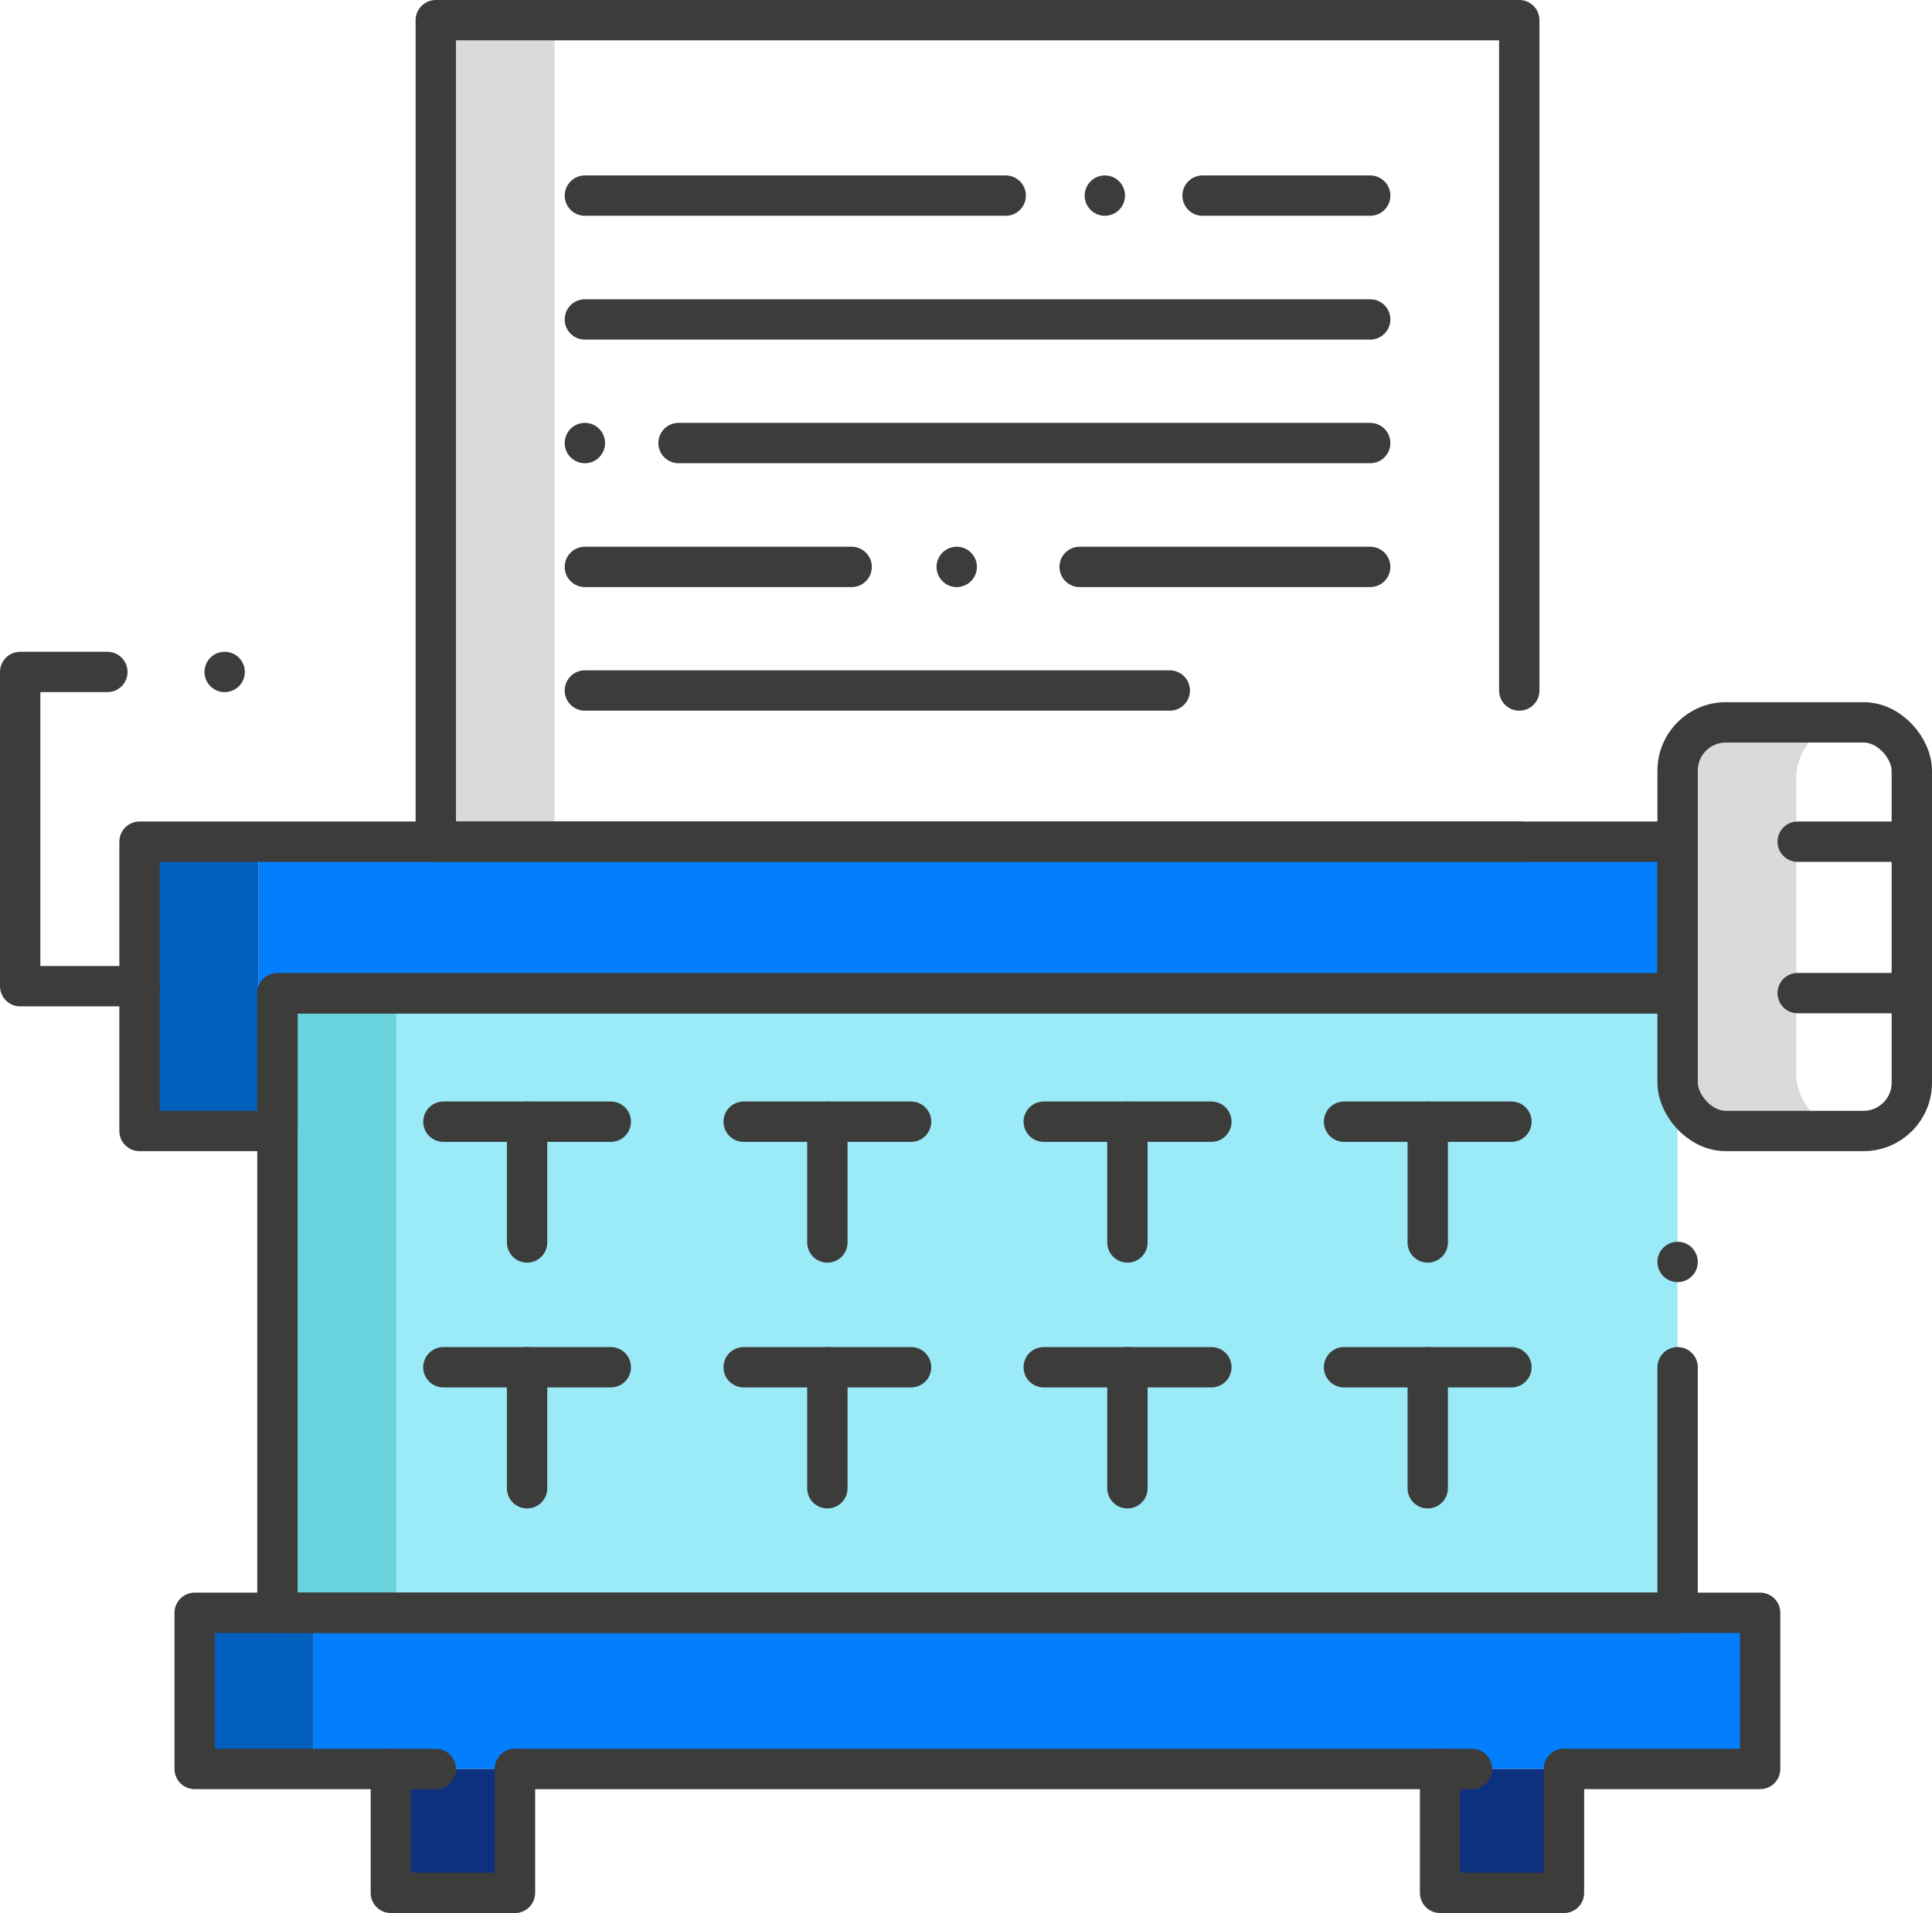 <svg xmlns="http://www.w3.org/2000/svg" viewBox="0 0 95.732 94.813">
  <defs>
    <style>
      .cls-1 {
        fill: #dadada;
      }

      .cls-2 {
        fill: #037efc;
      }

      .cls-3 {
        fill: #9aeaf8;
      }

      .cls-4 {
        fill: #0e317f;
      }

      .cls-5 {
        fill: #68d2dd;
      }

      .cls-6 {
        fill: #025fbd;
      }

      .cls-7 {
        fill: none;
        stroke: #3c3c3b;
        stroke-linecap: round;
        stroke-linejoin: round;
        stroke-width: 2px;
      }
    </style>
  </defs>
  <g id="Group_97" data-name="Group 97" transform="translate(735.143 -2878.971)">
    <path id="Path_10339" data-name="Path 10339" class="cls-1" d="M768.4,60.07V45.426a2.816,2.816,0,0,1,2.828-2.816h-5.891a2.816,2.816,0,0,0-2.828,2.816V60.034a2.816,2.816,0,0,0,2.828,2.816h5.891a2.816,2.816,0,0,1-2.828-2.78Z" transform="translate(-1414.538 2872.127)"/>
    <path id="Path_10340" data-name="Path 10340" class="cls-1" d="M710.641,18.223V3.39H704.75V44.118h5.891Z" transform="translate(-1418.311 2876.581)"/>
    <path id="Path_10341" data-name="Path 10341" class="cls-2" d="M699.62,70.4v7.729h71.689V70.4H699.62Z" transform="translate(-1419.225 2888.517)"/>
    <path id="Path_10342" data-name="Path 10342" class="cls-3" d="M766.589,44.33H703.1V75.044h63.489V44.33Z" transform="translate(-1418.605 2883.874)"/>
    <path id="Path_10343" data-name="Path 10343" class="cls-2" d="M704.133,45.465h63.489v-7.5H697.3V52.286h.942V45.465Z" transform="translate(-1419.638 2882.739)"/>
    <path id="Path_10344" data-name="Path 10344" class="cls-4" d="M748.579,76.96H747v6.15h6.138V76.96h-4.559Z" transform="translate(-1410.785 2889.686)"/>
    <path id="Path_10345" data-name="Path 10345" class="cls-4" d="M702.88,76.96v6.15h6.138V76.96H702.88Z" transform="translate(-1418.644 2889.686)"/>
    <path id="Path_10346" data-name="Path 10346" class="cls-5" d="M703.991,75.044V44.33H698.1V75.044h5.891Z" transform="translate(-1419.496 2883.874)"/>
    <path id="Path_10347" data-name="Path 10347" class="cls-6" d="M698.72,70.4h-4.1v7.729h5.891V70.4Z" transform="translate(-1420.116 2888.517)"/>
    <path id="Path_10348" data-name="Path 10348" class="cls-6" d="M698.191,45.123V37.96H692.3V52.286h5.891V45.123Z" transform="translate(-1420.529 2882.739)"/>
    <path id="Path_10349" data-name="Path 10349" class="cls-7" d="M767.48,44.33H698.1v30.7h69.38V62.862" transform="translate(-1419.496 2883.874)"/>
    <path id="Path_10350" data-name="Path 10350" class="cls-7" d="M768.513,37.95H692.3V52.288h6.833V45.466h69.38Z" transform="translate(-1420.529 2882.737)"/>
    <rect id="Rectangle_62" data-name="Rectangle 62" class="cls-7" width="11.605" height="20.252" rx="2.39" transform="translate(-652.016 2914.773)"/>
    <path id="Path_10351" data-name="Path 10351" class="cls-7" d="M691.6,30.81H687.28V46.385h5.914" transform="translate(-1421.423 2881.465)"/>
    <path id="Path_10352" data-name="Path 10352" class="cls-7" d="M758.447,36.613V3.39H704.76V44.106h53.687" transform="translate(-1418.309 2876.581)"/>
    <line id="Line_192" data-name="Line 192" class="cls-7" x1="47.42" transform="translate(-709.626 2966.646)"/>
    <path id="Path_10353" data-name="Path 10353" class="cls-7" d="M706.566,78.13H694.62V70.39h77.568v7.74h-9.72" transform="translate(-1420.116 2888.515)"/>
    <path id="Path_10354" data-name="Path 10354" class="cls-7" d="M709.02,76.96V83.1h-6.15V76.96" transform="translate(-1418.646 2889.686)"/>
    <path id="Path_10355" data-name="Path 10355" class="cls-7" d="M753.138,76.96V83.1H747V76.96" transform="translate(-1410.785 2889.686)"/>
    <line id="Line_193" data-name="Line 193" class="cls-7" x2="5.29" transform="translate(-646.066 2920.687)"/>
    <line id="Line_194" data-name="Line 194" class="cls-7" x2="5.29" transform="translate(-646.066 2928.192)"/>
    <line id="Line_195" data-name="Line 195" class="cls-7" x2="8.294" transform="translate(-713.172 2934.565)"/>
    <line id="Line_196" data-name="Line 196" class="cls-7" y2="5.985" transform="translate(-709.025 2934.565)"/>
    <line id="Line_197" data-name="Line 197" class="cls-7" x2="8.294" transform="translate(-698.293 2934.565)"/>
    <line id="Line_198" data-name="Line 198" class="cls-7" y2="5.985" transform="translate(-694.146 2934.565)"/>
    <line id="Line_199" data-name="Line 199" class="cls-7" x2="8.306" transform="translate(-683.425 2934.565)"/>
    <line id="Line_200" data-name="Line 200" class="cls-7" y2="5.985" transform="translate(-679.278 2934.565)"/>
    <line id="Line_201" data-name="Line 201" class="cls-7" x2="8.294" transform="translate(-668.545 2934.565)"/>
    <line id="Line_202" data-name="Line 202" class="cls-7" y2="5.985" transform="translate(-664.398 2934.565)"/>
    <line id="Line_203" data-name="Line 203" class="cls-7" x2="8.294" transform="translate(-713.172 2946.735)"/>
    <line id="Line_204" data-name="Line 204" class="cls-7" y2="5.997" transform="translate(-709.025 2946.735)"/>
    <line id="Line_205" data-name="Line 205" class="cls-7" x2="8.294" transform="translate(-698.293 2946.735)"/>
    <line id="Line_206" data-name="Line 206" class="cls-7" y2="5.997" transform="translate(-694.146 2946.735)"/>
    <line id="Line_207" data-name="Line 207" class="cls-7" x2="8.306" transform="translate(-683.425 2946.735)"/>
    <line id="Line_208" data-name="Line 208" class="cls-7" y2="5.997" transform="translate(-679.278 2946.735)"/>
    <line id="Line_209" data-name="Line 209" class="cls-7" x2="8.294" transform="translate(-668.545 2946.735)"/>
    <line id="Line_210" data-name="Line 210" class="cls-7" y2="5.997" transform="translate(-664.398 2946.735)"/>
    <line id="Line_211" data-name="Line 211" class="cls-7" x2="20.853" transform="translate(-706.162 2888.666)"/>
    <line id="Line_212" data-name="Line 212" class="cls-7" x2="8.306" transform="translate(-675.555 2888.666)"/>
    <line id="Line_213" data-name="Line 213" class="cls-7" x2="14.397" transform="translate(-681.646 2907.068)"/>
    <line id="Line_214" data-name="Line 214" class="cls-7" x2="38.913" transform="translate(-706.162 2894.803)"/>
    <line id="Line_215" data-name="Line 215" class="cls-7" x2="34.272" transform="translate(-701.521 2900.93)"/>
    <line id="Line_216" data-name="Line 216" class="cls-7" x2="13.219" transform="translate(-706.162 2907.068)"/>
    <line id="Line_217" data-name="Line 217" class="cls-7" x2="28.982" transform="translate(-706.162 2913.194)"/>
    <line id="Line_218" data-name="Line 218" class="cls-7" transform="translate(-680.397 2888.666)"/>
    <line id="Line_219" data-name="Line 219" class="cls-7" transform="translate(-724.011 2912.275)"/>
    <line id="Line_220" data-name="Line 220" class="cls-7" transform="translate(-652.016 2941.516)"/>
    <line id="Line_221" data-name="Line 221" class="cls-7" transform="translate(-706.162 2900.93)"/>
    <line id="Line_222" data-name="Line 222" class="cls-7" transform="translate(-687.737 2907.068)"/>
  </g>
</svg>
